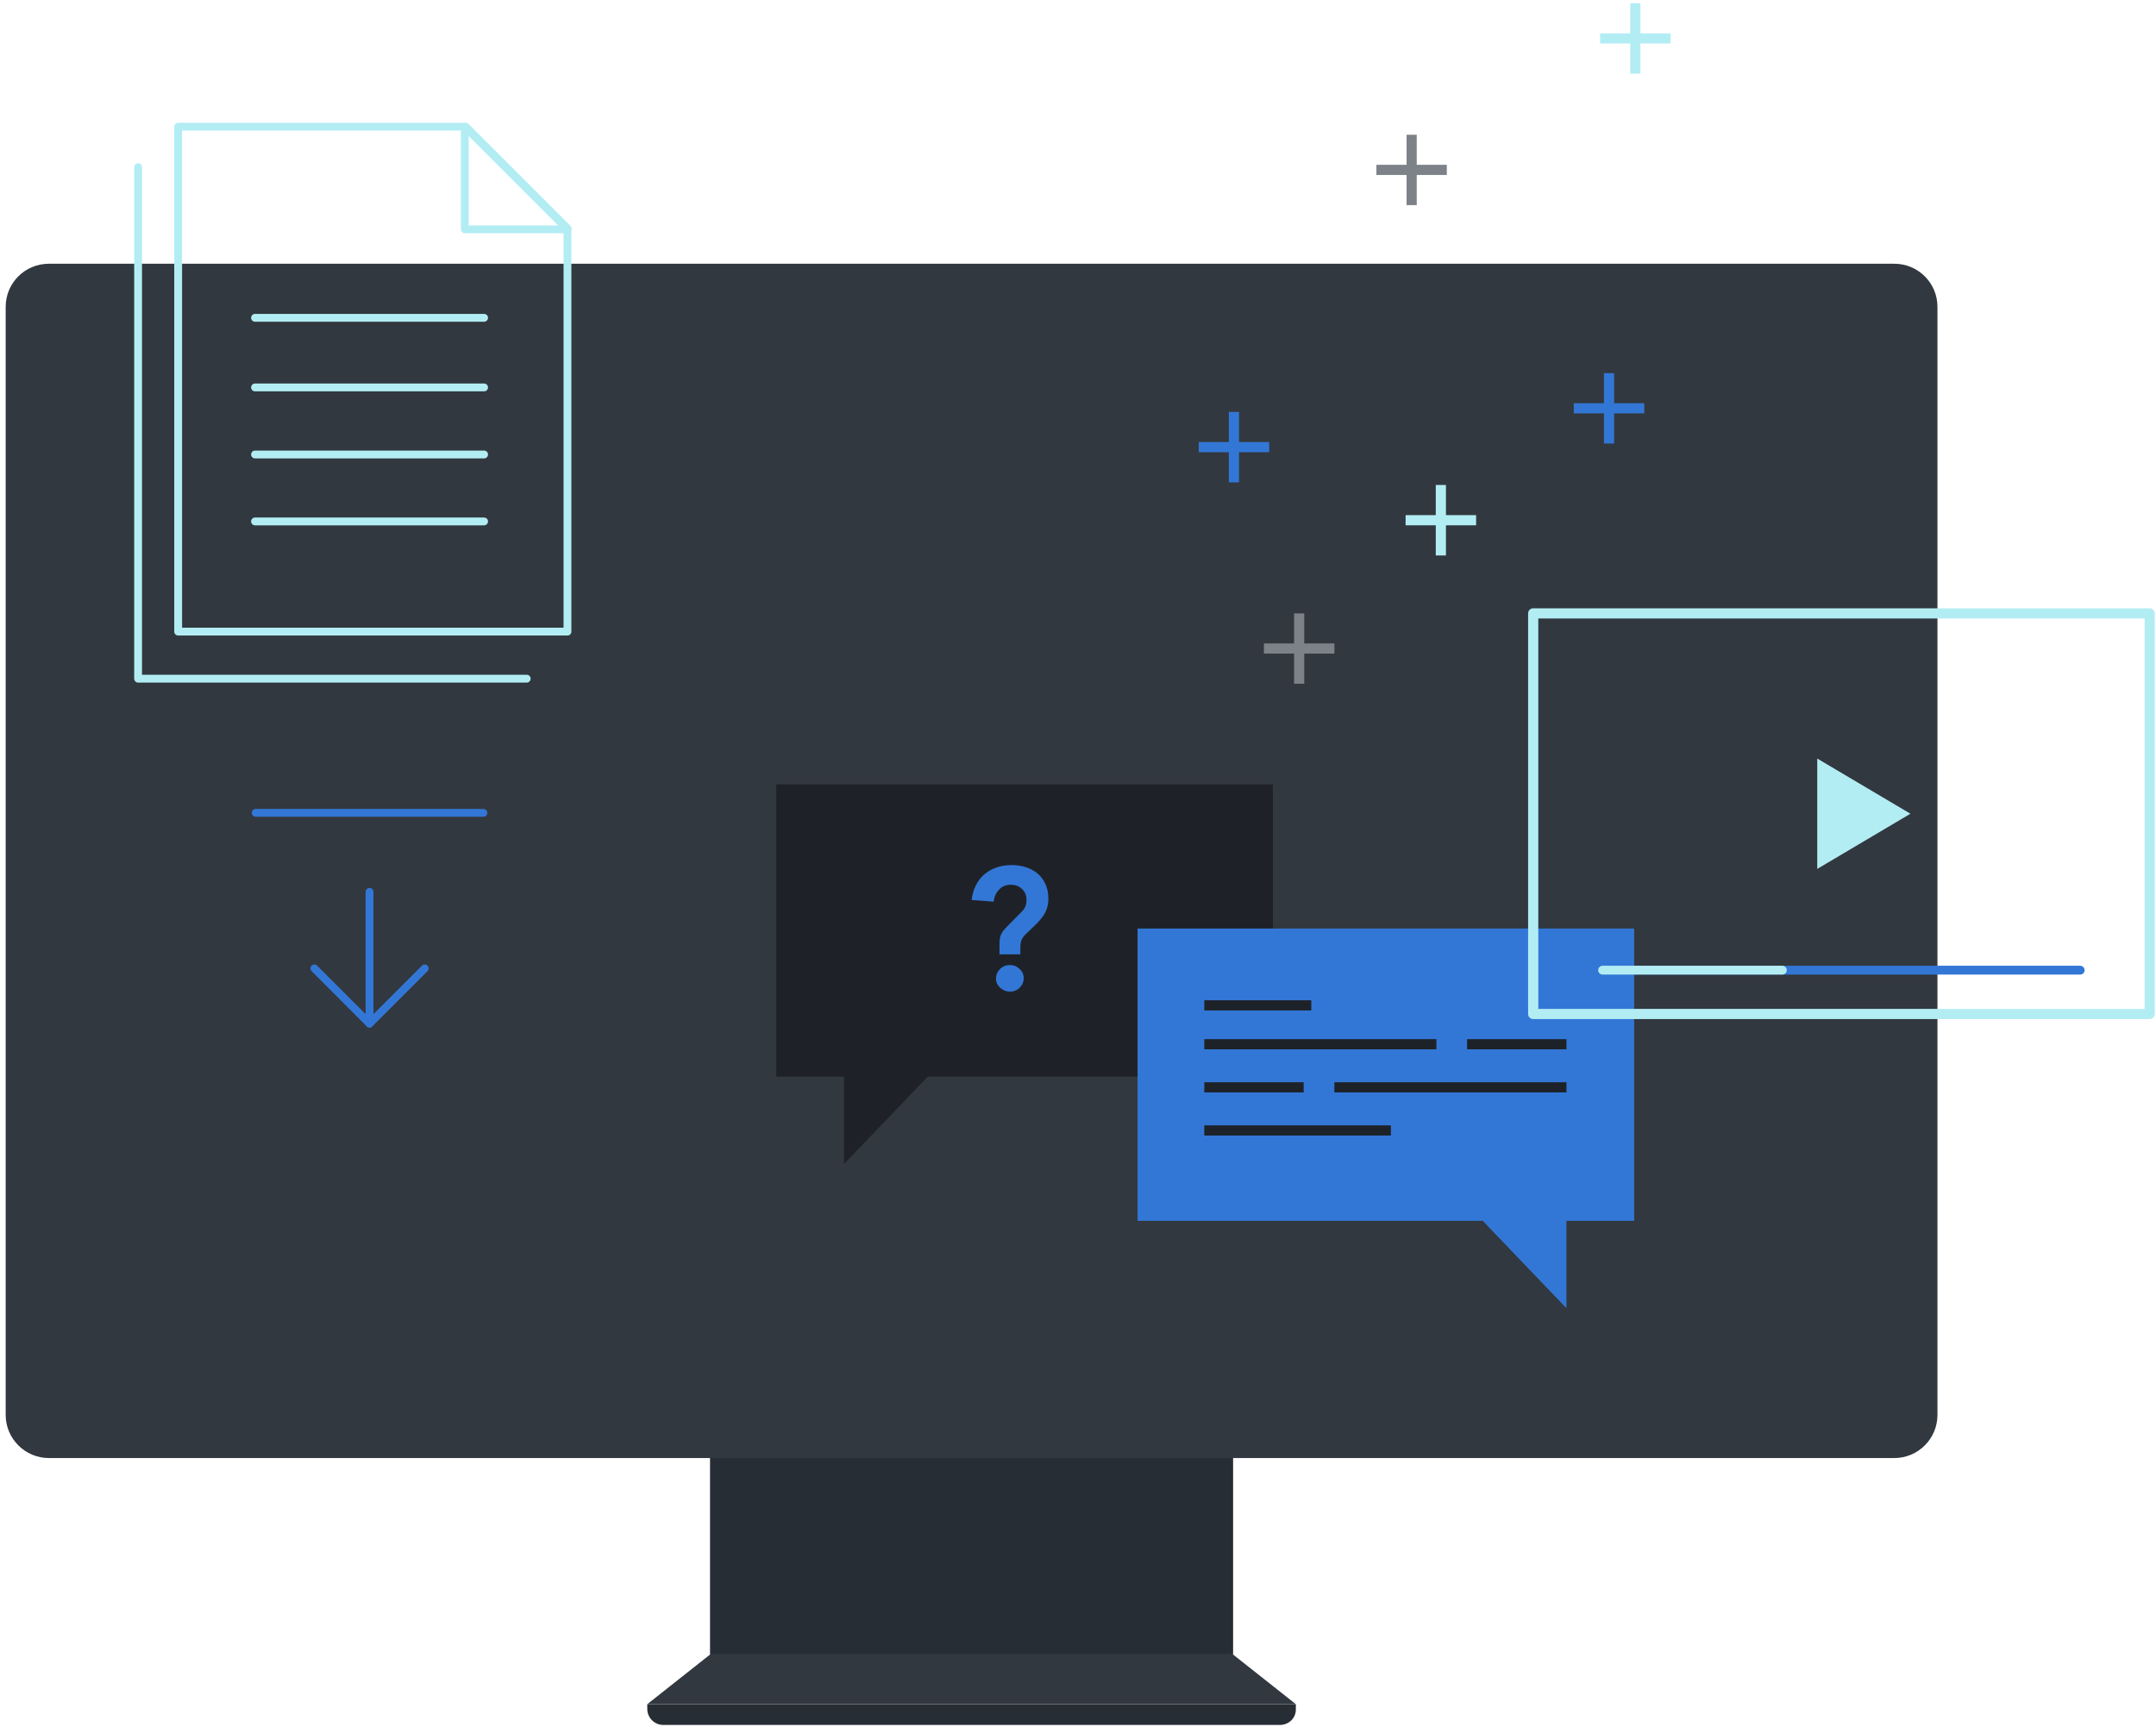 <svg width="342" height="274" viewBox="0 0 342 274" fill="none" xmlns="http://www.w3.org/2000/svg">
<path d="M195.603 226.039H112.631V262.513H195.603V226.039Z" fill="#272D34"/>
<path d="M0.901 224.498V48.684C0.901 44.904 3.959 41.846 7.754 41.846H300.493C304.273 41.846 307.332 44.904 307.332 48.684V224.498C307.332 228.278 304.259 231.337 300.493 231.337H7.754C3.973 231.337 0.901 228.264 0.901 224.498Z" fill="#32383F"/>
<path d="M102.676 270.387V271.137C102.676 272.539 103.809 273.686 105.224 273.686H203.007C204.409 273.686 205.556 272.638 205.556 271.236V270.401H102.69L102.676 270.387Z" fill="#272D34"/>
<path d="M112.63 262.516H195.602L205.556 270.388H102.676L112.63 262.516Z" fill="#32383F"/>
<path d="M90.015 100.213H28.261V20.102H73.886L90.015 36.23V100.213Z" stroke="#B3EDF4" stroke-width="1.243" stroke-linecap="round" stroke-linejoin="round"/>
<path d="M90.017 36.387H73.731V20.102L90.017 36.387Z" stroke="#B3EDF4" stroke-width="1.243" stroke-linecap="round" stroke-linejoin="round"/>
<path d="M76.79 50.426H40.453" stroke="#B3EDF4" stroke-width="1.243" stroke-linecap="round" stroke-linejoin="round"/>
<path d="M76.79 61.471H40.453" stroke="#B3EDF4" stroke-width="1.243" stroke-linecap="round" stroke-linejoin="round"/>
<path d="M76.79 72.111H40.453" stroke="#B3EDF4" stroke-width="1.243" stroke-linecap="round" stroke-linejoin="round"/>
<path d="M76.79 82.731H40.453" stroke="#B3EDF4" stroke-width="1.243" stroke-linecap="round" stroke-linejoin="round"/>
<path d="M83.552 107.68H21.907V26.533" stroke="#B3EDF4" stroke-width="1.243" stroke-linecap="round" stroke-linejoin="round"/>
<path d="M40.562 128.969H76.679" stroke="#3377D6" stroke-width="1.243" stroke-linecap="round" stroke-linejoin="round"/>
<path d="M58.62 141.506V162.404" stroke="#3377D6" stroke-width="1.243" stroke-linecap="round" stroke-linejoin="round"/>
<path d="M67.375 153.648L58.62 162.403L49.865 153.648" stroke="#3377D6" stroke-width="1.243" stroke-linecap="round" stroke-linejoin="round"/>
<path d="M201.298 102.896H210.869" stroke="#7D8289" stroke-width="1.614" stroke-miterlimit="10" stroke-linecap="square"/>
<path d="M206.083 98.127V107.682" stroke="#7D8289" stroke-width="1.614" stroke-miterlimit="10" stroke-linecap="square"/>
<path d="M190.965 70.943H200.52" stroke="#3377D6" stroke-width="1.614" stroke-miterlimit="10" stroke-linecap="square"/>
<path d="M195.735 66.158V75.729" stroke="#3377D6" stroke-width="1.614" stroke-miterlimit="10" stroke-linecap="square"/>
<path d="M250.449 64.781H260.019" stroke="#3377D6" stroke-width="1.614" stroke-miterlimit="10" stroke-linecap="square"/>
<path d="M255.234 60.012V69.567" stroke="#3377D6" stroke-width="1.614" stroke-miterlimit="10" stroke-linecap="square"/>
<path d="M219.142 26.955H228.697" stroke="#7D8289" stroke-width="1.614" stroke-miterlimit="10" stroke-linecap="square"/>
<path d="M223.927 22.186V31.741" stroke="#7D8289" stroke-width="1.614" stroke-miterlimit="10" stroke-linecap="square"/>
<path d="M233.345 82.539H223.774" stroke="#B3EDF4" stroke-width="1.614" stroke-miterlimit="10" stroke-linecap="square"/>
<path d="M228.559 77.754V87.325" stroke="#B3EDF4" stroke-width="1.614" stroke-miterlimit="10" stroke-linecap="square"/>
<path d="M254.623 6.1H264.194" stroke="#B3EDF4" stroke-width="1.614" stroke-miterlimit="10" stroke-linecap="square"/>
<path d="M259.408 1.314V10.885" stroke="#B3EDF4" stroke-width="1.614" stroke-miterlimit="10" stroke-linecap="square"/>
<path d="M124.89 124.451H123.133V126.208V169.072V170.83H124.89H133.881V184.684L136.924 181.514L147.154 170.83H201.927V169.072V126.208V124.451H200.169H124.906H124.89Z" fill="#1E2228"/>
<path d="M158.545 151.437V149.931C158.545 149.523 158.561 149.194 158.608 148.896C158.655 148.597 158.734 148.362 158.859 148.127C158.985 147.907 159.126 147.672 159.33 147.468C159.534 147.264 159.753 147.013 160.036 146.715L162.138 144.581C162.593 144.126 162.829 143.53 162.829 142.792C162.829 142.055 162.593 141.506 162.123 141.051C161.652 140.596 161.071 140.376 160.35 140.376C159.581 140.376 158.953 140.627 158.467 141.161C157.98 141.678 157.698 142.322 157.62 143.059L154.121 142.792C154.231 141.914 154.466 141.129 154.811 140.455C155.156 139.764 155.611 139.184 156.16 138.713C156.71 138.242 157.369 137.881 158.09 137.63C158.828 137.379 159.628 137.254 160.507 137.254C161.322 137.254 162.091 137.379 162.797 137.615C163.503 137.85 164.115 138.195 164.633 138.635C165.151 139.09 165.559 139.639 165.857 140.313C166.155 140.988 166.296 141.741 166.296 142.604C166.296 143.2 166.218 143.734 166.045 144.189C165.888 144.644 165.668 145.067 165.386 145.444C165.119 145.82 164.79 146.197 164.445 146.542C164.084 146.887 163.707 147.248 163.315 147.64C163.064 147.876 162.844 148.095 162.656 148.268C162.468 148.456 162.327 148.645 162.201 148.833C162.075 149.021 161.997 149.241 161.934 149.492C161.887 149.743 161.856 150.041 161.856 150.386V151.422H158.561L158.545 151.437ZM157.996 155.25C157.996 154.669 158.216 154.167 158.639 153.744C159.063 153.32 159.581 153.116 160.193 153.116C160.805 153.116 161.291 153.32 161.73 153.728C162.17 154.136 162.389 154.622 162.389 155.203C162.389 155.783 162.17 156.285 161.746 156.709C161.322 157.133 160.805 157.337 160.193 157.337C159.895 157.337 159.628 157.274 159.361 157.164C159.094 157.054 158.859 156.913 158.655 156.725C158.451 156.536 158.294 156.317 158.169 156.066C158.043 155.815 157.996 155.532 157.996 155.25Z" fill="#3377D6"/>
<path d="M257.468 147.324H259.225V149.081V191.946V193.703H257.468H248.478V203.164V207.557L245.434 204.387L235.204 193.703H182.205H180.447V191.946V149.081V147.324H182.205H257.468Z" fill="#3377D6"/>
<path d="M191.838 159.514H207.198" stroke="#1D2229" stroke-width="1.614" stroke-miterlimit="10" stroke-linecap="square"/>
<path d="M191.838 165.68H227.045" stroke="#1D2229" stroke-width="1.614" stroke-miterlimit="10" stroke-linecap="square"/>
<path d="M233.525 165.68H247.677" stroke="#1D2229" stroke-width="1.614" stroke-miterlimit="10" stroke-linecap="square"/>
<path d="M247.678 172.52H212.471" stroke="#1D2229" stroke-width="1.614" stroke-miterlimit="10" stroke-linecap="square"/>
<path d="M205.99 172.52H191.838" stroke="#1D2229" stroke-width="1.614" stroke-miterlimit="10" stroke-linecap="square"/>
<path d="M219.828 179.359H191.838" stroke="#1D2229" stroke-width="1.614" stroke-miterlimit="10" stroke-linecap="square"/>
<path d="M341 97.322H243.207V160.881H341V97.322Z" stroke="#B3EDF4" stroke-width="1.614" stroke-linecap="round" stroke-linejoin="round"/>
<path d="M288.266 120.354L303.046 129.108L288.266 137.863V120.354Z" fill="#B3EDF4"/>
<path d="M254.22 153.93H329.97" stroke="#3377D6" stroke-width="1.404" stroke-miterlimit="10" stroke-linecap="round"/>
<path d="M254.22 153.93H282.728" stroke="#B3EDF4" stroke-width="1.404" stroke-miterlimit="10" stroke-linecap="round"/>
</svg>
